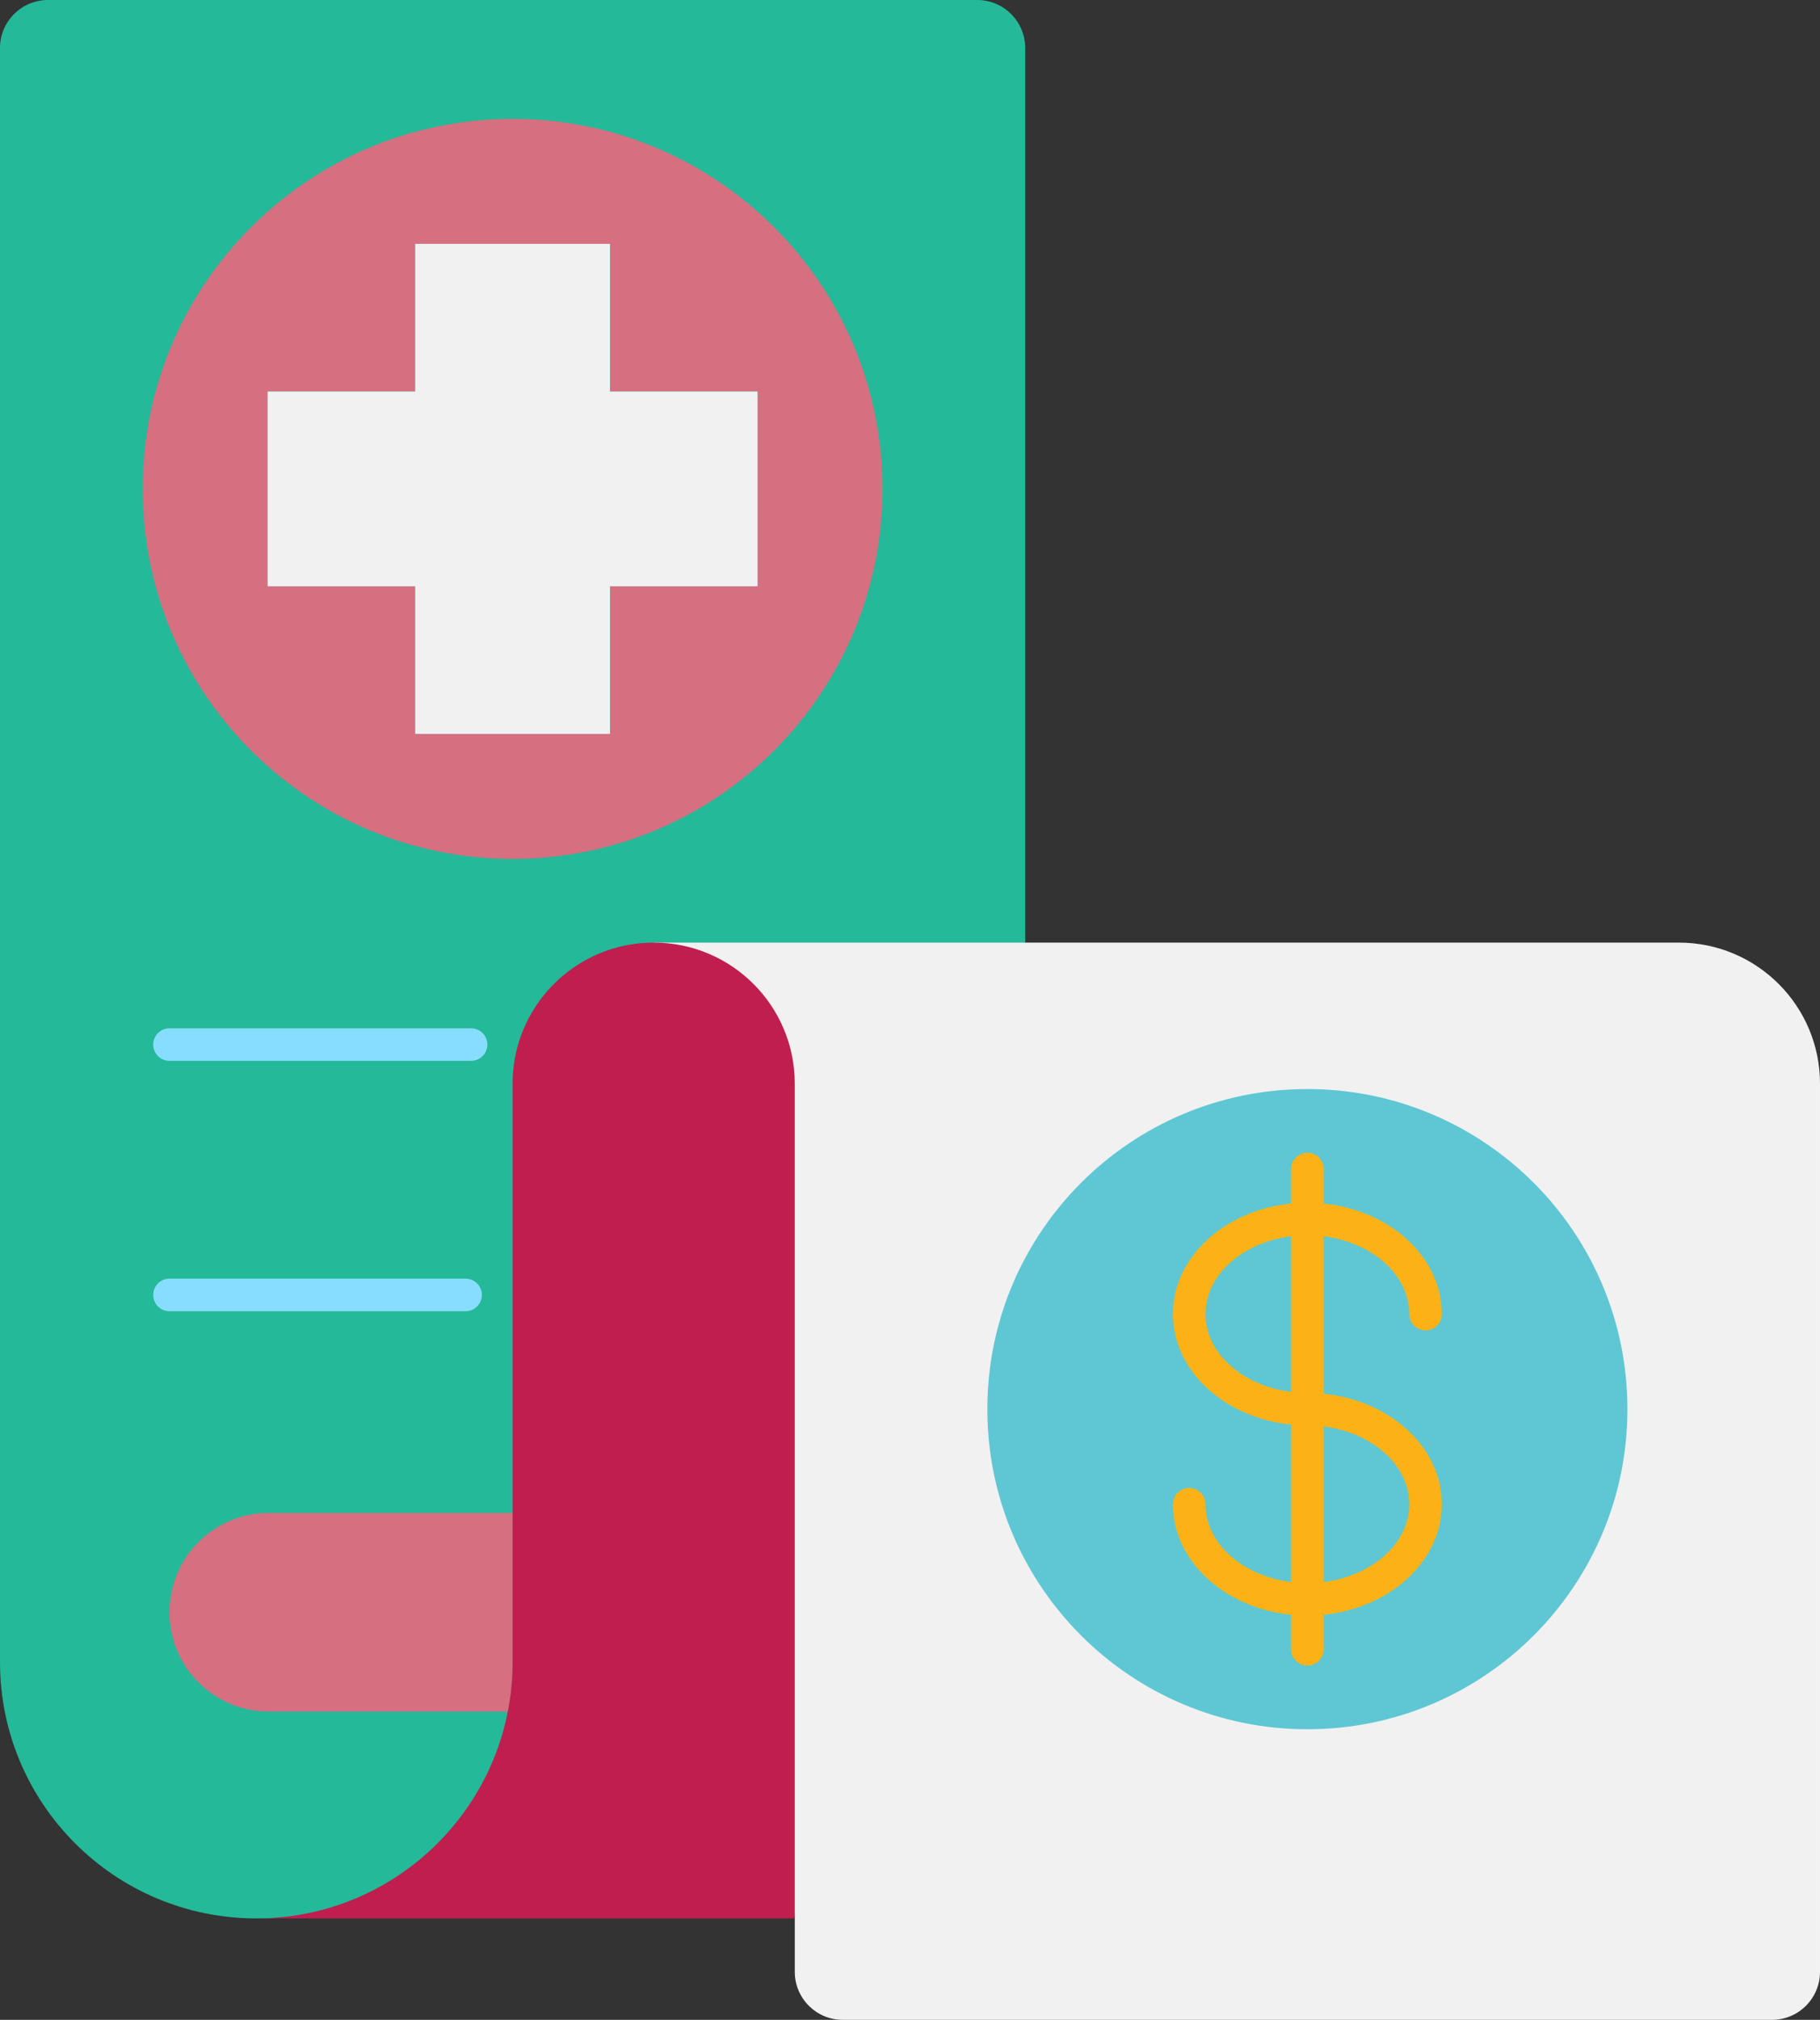 <svg xmlns="http://www.w3.org/2000/svg" enable-background="new 0 0 447.04 496" viewBox="0 0 447.04 496" id="Medical">
  <rect x="0" y="0" width="447.04" height="496" fill="#333333" stroke="none"/>
  <path fill="#24b999" d="M240.02,0H11.8C5.28,0,0,5.28,0,11.79v396.34c0,34.77,28.19,62.96,62.96,62.96
		c105.468,0,146.067-130.095,188.86-239.62V11.79C251.82,5.28,246.54,0,240.02,0z" class="colorc3ddda svgShape"></path>
  <path fill="#d66f80" d="M125.91,371.52v36.61c0,4.16-0.4,8.23-1.18,12.16H66.02c-13.47,0-24.39-10.91-24.39-24.38
		c0-6.73,2.73-12.83,7.14-17.25c4.42-4.41,10.51-7.14,17.25-7.14H125.91z" class="colore15c63 svgShape"></path>
  <path fill="#f1f1f1" d="M412.38,231.47H251.82h-91.25l34.65,239.62v13.12c0,6.51,5.28,11.79,11.8,11.79h228.22
		c6.52,0,11.8-5.28,11.8-11.79V266.12C447.04,246.98,431.52,231.47,412.38,231.47z" class="colore7f2f1 svgShape"></path>
  <path fill="#5ec7d3" d="M321.13,267.43c-43.41,0-78.61,35.19-78.61,78.61c0,43.41,35.2,78.6,78.61,78.6
		s78.61-35.19,78.61-78.6C399.74,302.62,364.54,267.43,321.13,267.43z" class="colorffc05a svgShape"></path>
  <path fill="#d66f80" d="M125.91,29.19c50.18,0,90.86,40.68,90.86,90.86s-40.68,90.86-90.86,90.86s-90.86-40.68-90.86-90.86
		S75.73,29.19,125.91,29.19z M186.08,143.97V96.13h-36.25V59.88h-47.84v36.25H65.74v47.84h36.25v36.25h47.84v-36.25H186.08z" class="colore15c63 svgShape"></path>
  <polygon fill="#f1f1f1" points="186.08 96.13 186.08 143.97 149.83 143.97 149.83 180.22 101.99 180.22 101.99 143.97 65.74 143.97 65.74 96.13 101.99 96.13 101.99 59.88 149.83 59.88 149.83 96.13" class="colore7f2f1 svgShape"></polygon>
  <path fill="#c01e4f" d="M127.26,256.51c4.17-14.46,17.5-25.04,33.31-25.04c19.14,0,34.65,15.51,34.65,34.65v204.97H62.96
		c30.6,0,56.11-21.85,61.77-50.8c0.78-3.93,1.18-8,1.18-12.16v-36.61v-53.53v-51.87C125.91,262.79,126.38,259.56,127.26,256.51z" class="colord6eae8 svgShape"></path>
  <path fill="#87ddfd" d="M115.707 252.51H41.63c-2.209 0-4 1.791-4 4s1.791 4 4 4h74.086c2.209 0 3.995-1.791 3.995-4S117.916 252.51 115.707 252.51zM114.356 313.99H41.63c-2.209 0-4 1.791-4 4s1.791 4 4 4h72.727c2.209 0 4-1.791 4-4S116.565 313.99 114.356 313.99z" class="colorb8d3cf svgShape"></path>
  <path fill="#fcb216" d="M325.13,342.248V303.59c11.907,1.485,21.03,9.483,21.03,19.1c0,2.209,1.791,4,4,4s4-1.791,4-4
		c0-13.959-12.698-25.502-29.03-27.143v-8.477c0-2.209-1.791-4-4-4s-4,1.791-4,4v8.477c-16.332,1.641-29.03,13.184-29.03,27.143
		s12.698,25.501,29.03,27.142v38.648c-11.906-1.485-21.03-9.483-21.03-19.1c0-2.209-1.791-4-4-4s-4,1.791-4,4
		c0,13.959,12.698,25.502,29.03,27.143V405c0,2.209,1.791,4,4,4s4-1.791,4-4v-8.477c16.332-1.641,29.03-13.184,29.03-27.143
		C354.16,355.426,341.462,343.888,325.13,342.248z M296.1,322.69c0-9.617,9.124-17.615,21.03-19.1v38.2
		C305.224,340.305,296.1,332.307,296.1,322.69z M325.13,388.48v-38.19c11.907,1.484,21.03,9.478,21.03,19.09
		C346.16,378.997,337.036,386.995,325.13,388.48z" class="colorf9b132 svgShape"></path>
</svg>

